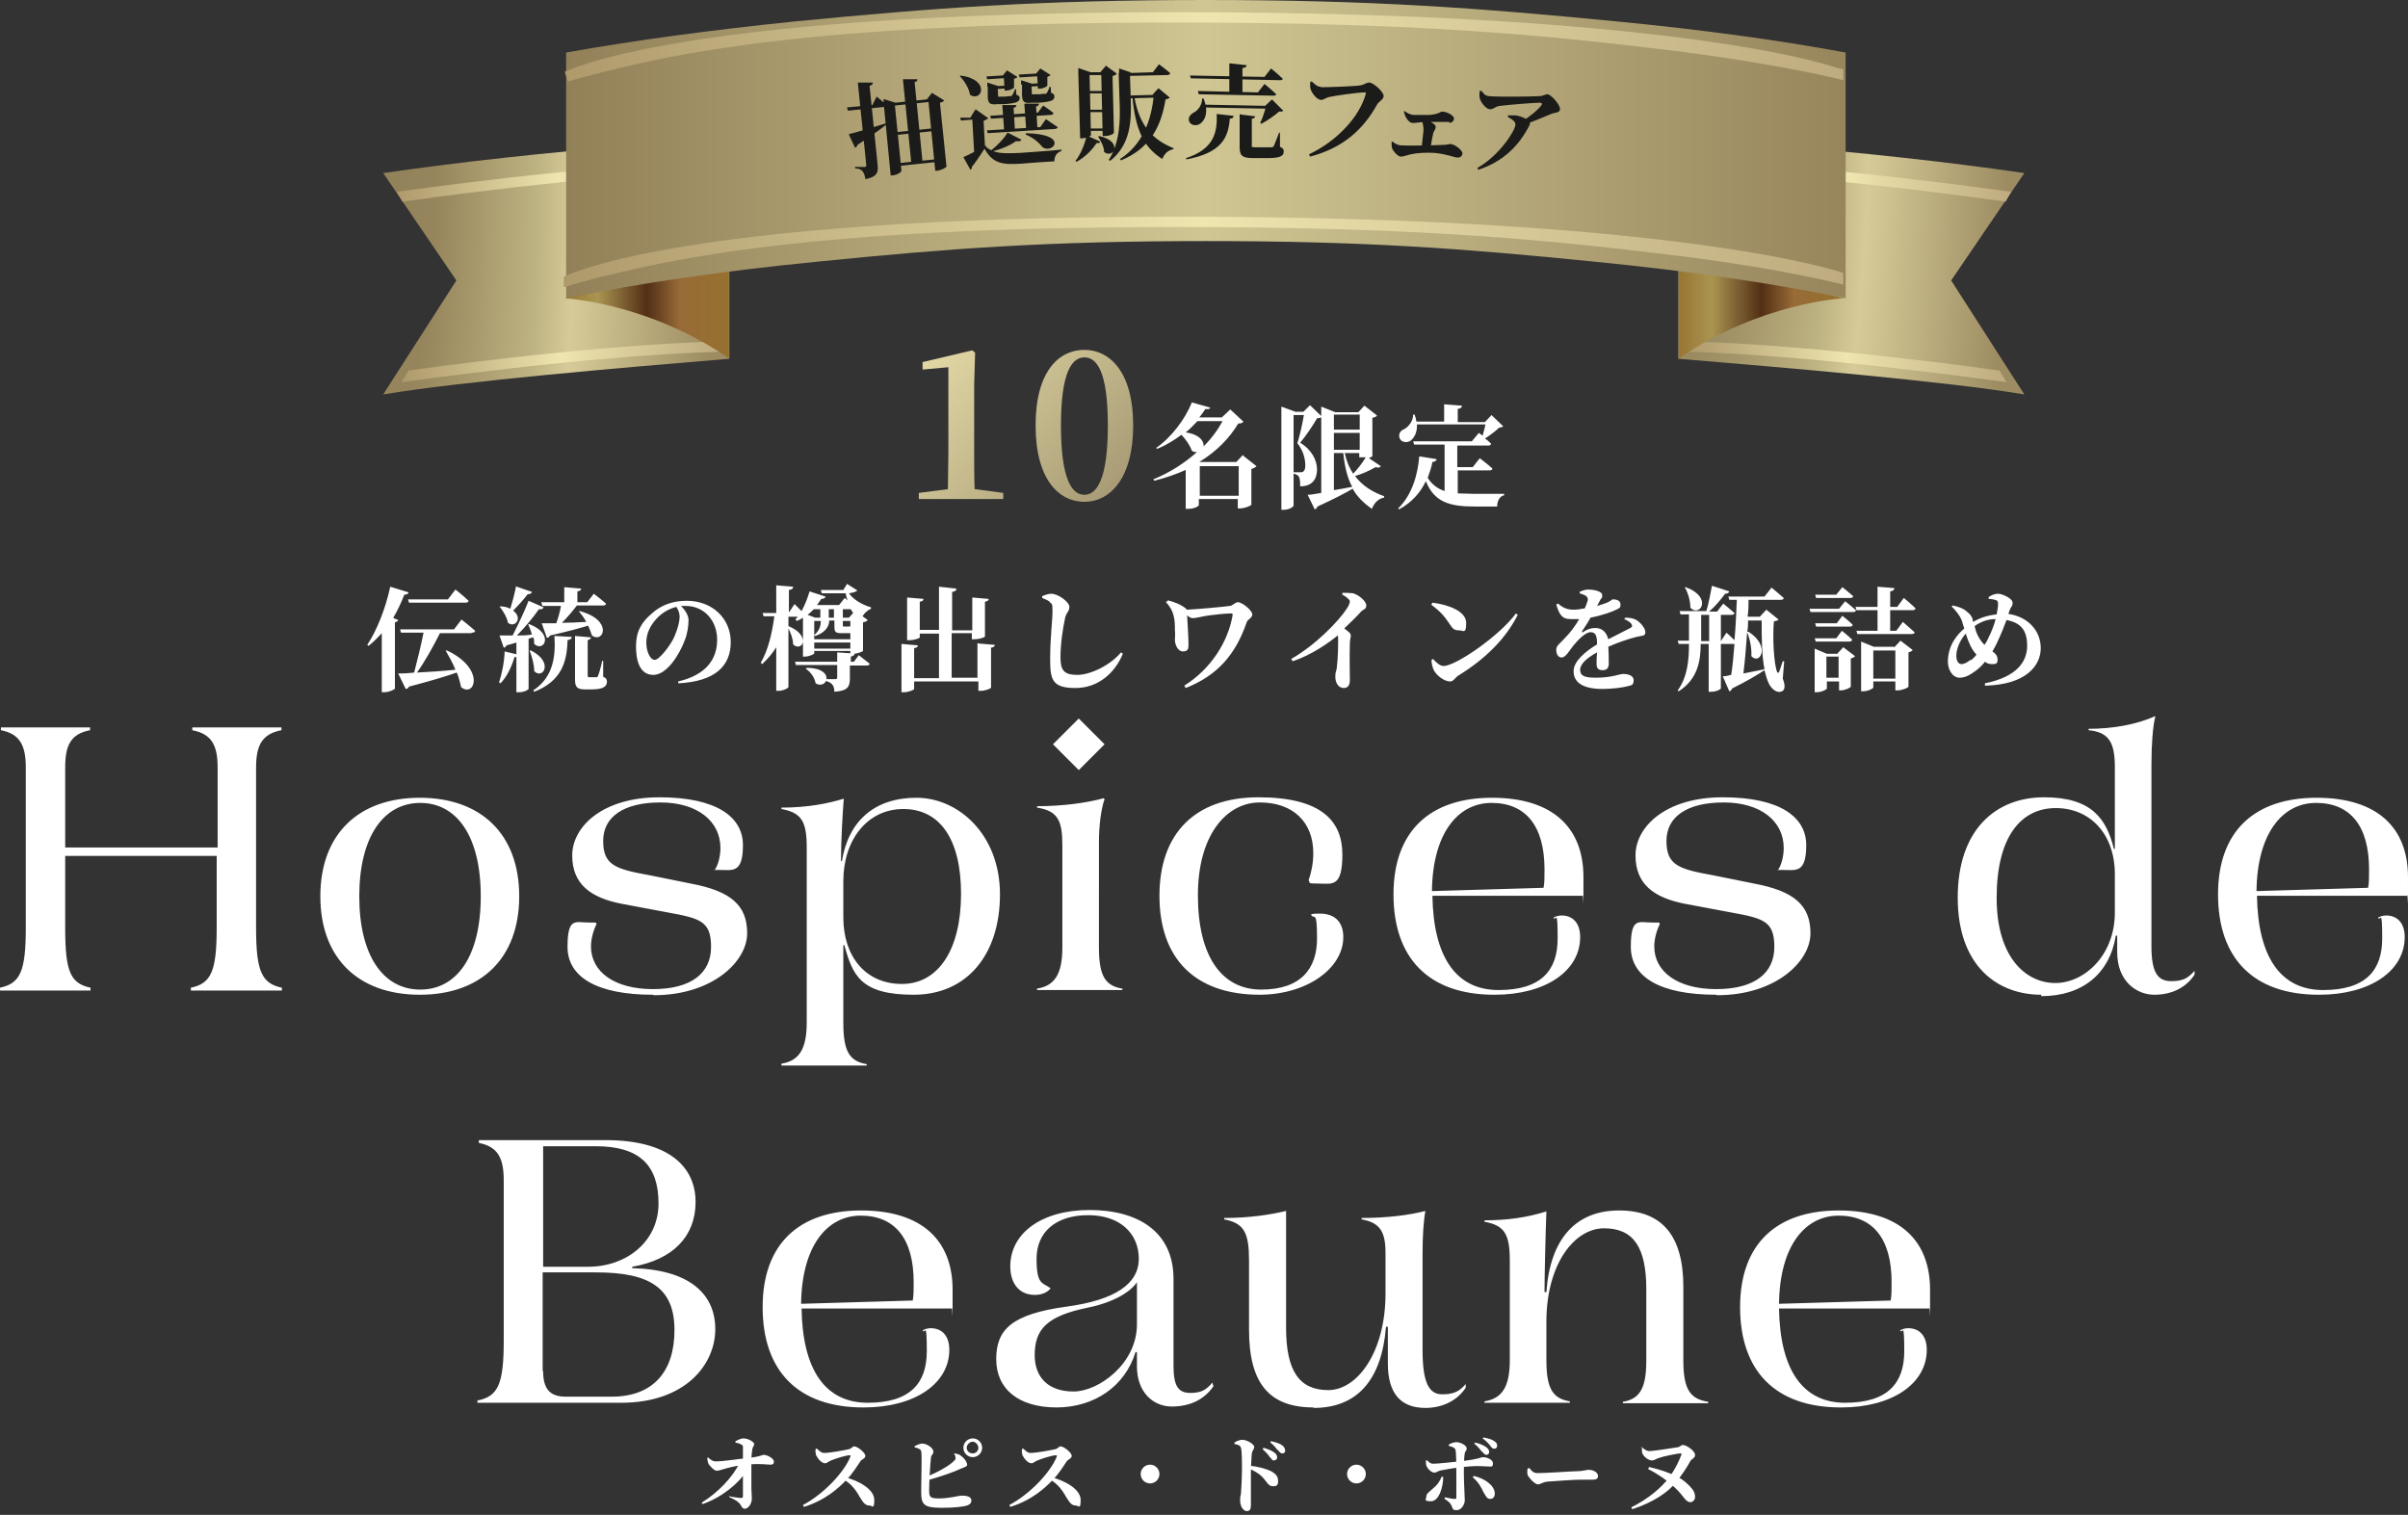 <svg data-name="レイヤー_1" xmlns="http://www.w3.org/2000/svg" viewBox="0 0 513.4 323"><rect x="0" y="0" width="513.4" height="323" fill="#333333" stroke="none"/><defs><linearGradient id="c" data-name="名称未設定グラデーション 2" x1="84.6" y1="288.6" x2="153.3" y2="288.6" gradientTransform="matrix(1 0 0 -1 0 327.3)" gradientUnits="userSpaceOnUse"><stop offset="0" stop-color="#ae996b"/><stop offset=".5" stop-color="#eee5af"/><stop offset="1" stop-color="#beab7f"/></linearGradient><linearGradient id="d" data-name="名称未設定グラデーション 3" x1="85.7" y1="250.2" x2="153.7" y2="250.2" gradientTransform="matrix(1 0 0 -1 0 327.3)" gradientUnits="userSpaceOnUse"><stop offset="0" stop-color="#ae996b"/><stop offset=".5" stop-color="#eee5af"/><stop offset="1" stop-color="#beab7f"/></linearGradient><linearGradient id="f" data-name="名称未設定グラデーション 5" x1="360.1" y1="288.6" x2="428.8" y2="288.6" gradientTransform="matrix(1 0 0 -1 0 327.3)" gradientUnits="userSpaceOnUse"><stop offset="0" stop-color="#ae996b"/><stop offset=".5" stop-color="#eee5af"/><stop offset="1" stop-color="#beab7f"/></linearGradient><linearGradient id="g" data-name="名称未設定グラデーション 6" x1="359.7" y1="250.2" x2="427.7" y2="250.2" gradientTransform="matrix(1 0 0 -1 0 327.3)" gradientUnits="userSpaceOnUse"><stop offset="0" stop-color="#ae996b"/><stop offset=".5" stop-color="#eee5af"/><stop offset="1" stop-color="#beab7f"/></linearGradient><linearGradient id="h" data-name="名称未設定グラデーション 7" x1="358" y1="261.9" x2="393" y2="261.9" gradientTransform="matrix(1 0 0 -1 0 327.3)" gradientUnits="userSpaceOnUse"><stop offset="0" stop-color="#96712e"/><stop offset="0" stop-color="#987532"/><stop offset=".2" stop-color="#aa9451"/><stop offset=".5" stop-color="#522f15"/><stop offset=".7" stop-color="#986b37"/><stop offset="1" stop-color="#96712e"/></linearGradient><linearGradient id="i" data-name="名称未設定グラデーション 8" x1="120.4" y1="261.9" x2="155.5" y2="261.9" gradientTransform="matrix(1 0 0 -1 0 327.3)" gradientUnits="userSpaceOnUse"><stop offset="0" stop-color="#96712e"/><stop offset="0" stop-color="#987532"/><stop offset=".2" stop-color="#aa9451"/><stop offset=".5" stop-color="#522f15"/><stop offset=".7" stop-color="#986b37"/><stop offset="1" stop-color="#96712e"/></linearGradient><linearGradient id="j" data-name="名称未設定グラデーション 9" x1="120.7" y1="295.5" x2="393.5" y2="295.5" gradientTransform="matrix(1 0 0 -1 0 327.3)" gradientUnits="userSpaceOnUse"><stop offset="0" stop-color="#928058"/><stop offset=".5" stop-color="#cfc693"/><stop offset="1" stop-color="#97855c"/></linearGradient><linearGradient id="k" data-name="名称未設定グラデーション 10" x1="120.2" y1="273.5" x2="393" y2="273.5" gradientTransform="matrix(1 0 0 -1 0 327.3)" gradientUnits="userSpaceOnUse"><stop offset="0" stop-color="#ae996b"/><stop offset=".5" stop-color="#eee5af"/><stop offset="1" stop-color="#beab7f"/></linearGradient><linearGradient id="l" data-name="名称未設定グラデーション 11" x1="120.2" y1="317.3" x2="393" y2="317.3" gradientTransform="matrix(1 0 0 -1 0 327.3)" gradientUnits="userSpaceOnUse"><stop offset="0" stop-color="#ae996b"/><stop offset=".5" stop-color="#eee5af"/><stop offset="1" stop-color="#beab7f"/></linearGradient><linearGradient id="m" data-name="名称未設定グラデーション 12" x1="145.8" y1="290.4" x2="241.1" y2="198.9" gradientTransform="matrix(1 0 0 -1 0 327.3)" gradientUnits="userSpaceOnUse"><stop offset="0" stop-color="#af9b70"/><stop offset=".4" stop-color="#f0e7b0"/><stop offset="1" stop-color="#918363"/></linearGradient><linearGradient id="n" data-name="名称未設定グラデーション 13" x1="159.8" y1="305" x2="255.1" y2="213.5" gradientTransform="matrix(1 0 0 -1 0 327.3)" gradientUnits="userSpaceOnUse"><stop offset="0" stop-color="#af9b70"/><stop offset=".4" stop-color="#f0e7b0"/><stop offset="1" stop-color="#918363"/></linearGradient><radialGradient id="b" data-name="名称未設定グラデーション" cx="-153.4" cy="460.8" fx="-153.4" fy="460.8" r="1" gradientTransform="matrix(73.8 0 0 -267.5 11398.9 123305.3)" gradientUnits="userSpaceOnUse"><stop offset="0" stop-color="#8f8059"/><stop offset=".2" stop-color="#96855c"/><stop offset=".5" stop-color="#beb382"/><stop offset=".6" stop-color="#d6cb98"/><stop offset="1" stop-color="#9d8c62"/></radialGradient><radialGradient id="e" data-name="名称未設定グラデーション 4" cx="-153.4" cy="460.8" fx="-153.4" fy="460.8" r="1" gradientTransform="matrix(73.8 0 0 -267.5 11675.1 123281.8)" gradientUnits="userSpaceOnUse"><stop offset="0" stop-color="#8f8059"/><stop offset=".2" stop-color="#96855c"/><stop offset=".5" stop-color="#beb382"/><stop offset=".6" stop-color="#d6cb98"/><stop offset="1" stop-color="#9d8c62"/></radialGradient><clipPath id="a"><path fill="none" d="M81.7 0h350v84h-350z"/></clipPath></defs><g clip-path="url(#a)"><path d="M136.5 30.9c-19.9 1.6-38.2 3.6-54.8 6l15.6 22.9-15.6 24.3c16.8-2.8 50.7-5.7 73.8-7.6V30.2l-19 .6z" fill="url(#b)"/><path d="M84.6 40.9s40.6-5.8 68.6-6.6v2.2c-27.8.7-67.3 6.5-67.4 6.5l-1.2-2.1z" fill="url(#c)"/><path d="M87.2 79s38.3-5.5 66.4-6.2V75c-27.8.7-67.9 6.5-68 6.5l1.5-2.5z" fill="url(#d)"/><path d="M376.9 30.9c19.9 1.6 38.2 3.6 54.7 6L416 59.8l15.6 24.3c-16.8-2.8-50.7-5.7-73.8-7.6V30.2l19 .6z" fill="url(#e)"/><path d="M428.8 40.9s-40.6-5.8-68.6-6.6v2.2c27.8.7 67.3 6.5 67.4 6.5l1.2-2.1z" fill="url(#f)"/><path d="M426.2 79s-38.3-5.5-66.4-6.2V75c27.8.7 67.9 6.5 68 6.5l-1.5-2.5z" fill="url(#g)"/><path d="M393 63.6s-17.7.9-35 12.8V54.3l35 9.3z" fill="url(#h)"/><path d="M120.4 63.6s17.7.9 35 12.8V54.3l-35 9.3z" fill="url(#i)"/><path d="M257.1 0c-35.5 0-58.2 1.7-87.9 4.6-17.6 1.8-33.9 4-48.5 6.6v52.4c14.9-3.1 33.1-5.8 53.5-7.8 27.8-2.8 49-4.4 82.9-4.4 34 0 55.1 1.6 82.9 4.4 20.4 2 38.6 4.7 53.5 7.8V11.2c-14.6-2.7-30.9-4.9-48.5-6.6C315.3 1.7 292.6 0 257.1 0z" fill="url(#j)"/><path d="M393 58.2v2.5s-13-3.5-37.2-6.4c-24.2-2.9-51-5.9-104.6-5.9-80.4 0-108.8 7.2-123.3 10.7-4.8 1.2-7.5 2.1-7.5 2.1h-.2V59c.2 0 23.6-12.8 131-12.8s141.7 11.9 141.8 12" fill="url(#k)"/><path d="M120.2 15.4c.2 0 23.6-12.8 131-12.8s140 11.7 140.2 11.8l1.6.4v2.3s-12.9-3.4-37.1-6.4c-24.2-2.9-51-5.9-104.6-5.9-80.4 0-108.8 7.1-123.3 10.7-4.8 1.2-6.9 1.9-6.9 1.9l-.7-2.1z" fill="url(#l)"/><path d="M192.5 16.9h3.1c0 .3-.1.5-.6.6l1.7 17.1-2.4.2-1.8-18zm-1.6 11.3l8.6-.9v.6l-8.6.9v-.6zm.6 6.6l8.6-.9v.6l-8.6.9v-.6zm-10.9-11.9l5.4-.5.9-1.8s1.4 1.1 2.1 1.8c0 .2-.2.4-.5.4l-7.7.8-.2-.6zm2.3-5.3h3.2c0 .3-.2.6-.7.7l1.7 16.7c.2 1.7 0 2.7-2.6 3.2-.1-.8-.3-1.3-.6-1.7-.3-.3-.7-.6-1.6-.6v-.3h2c.3 0 .4-.1.4-.4l-1.8-17.5zm-1.9 11c1.3-.3 4.7-1.3 7.9-2.3v.3c-1.2 1-3.2 2.4-6.1 4.3 0 .3-.3.5-.5.6l-1.3-2.8zm7.4-6.5v-1c-.1 0 2.5.8 2.5.8l7.6-.8v.6l-7.7.8 1.4 13.9c0 .3-.9.9-1.9 1h-.4L188.4 22zm9.4-.9h-.2l1.1-1.4 2.6 1.6c-.1.2-.4.4-.9.5l1.4 13.6c0 .2-1.1.8-2 .9h-.4l-1.5-15.3zm12.3 10c1.7 1.5 3.3 1.6 7.4 1.4 2.6-.2 6-.4 8.8-.7v.3c-1 .3-1.5 1.1-1.5 2.2-2 .1-4.8.3-7.1.5-4.3.3-6.1-.2-7.8-3.2-.8 1.3-1.9 2.9-2.7 3.9 0 .3 0 .4-.3.6l-1.5-2.7c1.2-.5 3.3-1.6 4.8-2.5v.4zm-.4-5.5l.3 5.4-2.3 1.4-.4-7-2.4.2-.2-.6h2.2c0-.1 1.1-1.8 1.1-1.8l2.7 1.9c-.2.2-.5.4-1.1.6zm-4.9-9.6c6.5.9 4.5 5.8 2 4.1-.2-1.4-1.2-3-2.2-4h.2zm5.5.2l4.9-.3v.6l-4.7.3-.2-.6zm8.7 1.6l3.4-.2v.6l-3.3.2v-.6zm-8 6.8l10.3-.7 1.1-1.5s1.4.9 2.2 1.6c0 .2-.2.4-.5.4l-12.8.8-.2-.6zm-.6 3.1l11.4-.7 1.2-1.7s1.5 1 2.5 1.7c0 .2-.3.4-.6.4l-14.3.9-.2-.6zm3.3-5.4h3c0 .3-.2.5-.6.6l.3 4.9h-2.3c0 .1-.4-5.5-.4-5.5zm4.8-.3h3c0 .3-.1.5-.6.6l.3 4.9-2.4.2-.4-5.6zm-3.8 6.1l3.1 1.6c-.2.3-.5.4-1.2.3-1.2.9-3.3 1.8-5.5 2.3v-.2c1.4-1 3-2.7 3.7-3.9zm3-10.2v-.9l2.5.8h-.3l.1 2c0 .2 0 .3.5.2h1.2c.5-.1.9-.1 1.1-.1.2 0 .3 0 .4-.2.1-.2.4-.7.6-1.3h.2l.1 1.3c.6.2.7.4.7.8 0 .8-.7 1.1-3.3 1.3H220c-1.7.2-2-.2-2.1-1.5v-2.3zm-.5-2.1l5.1-.3v.6l-4.9.3-.2-.6zm3.9-.2h-.2l.9-1.1L224 16c-.1.1-.4.3-.7.4v1.8c.1.2-.9.7-1.6.7h-.4l-.2-3.2zm-9.1 2.7l3.4-.2v.6l-3.3.2v-.6zm-1.5.1v-.9l2.5.8h-.3l.1 2c0 .2 0 .3.5.2h1.1c.4-.1.8-.1 1-.1.2 0 .3 0 .4-.2.1-.2.4-.6.6-1.3h.2l.1 1.2c.6.2.7.4.7.7 0 .8-.7 1.1-3.2 1.3h-1.5c-1.7.2-2-.2-2.1-1.4v-2.3zm3.5-2.4h-.2l.9-1.1 2.2 1.4c0 .2-.4.3-.7.4v1.8c.1.2-.9.7-1.6.7h-.4l-.2-3.2zm4.7 12.3c9.7.2 5.5 4.7 3.5 2.9-.6-.8-1.8-1.9-3.5-2.6v-.3zm20.9-8l7.3-.2v.6l-7.3.2v-.6zm.2-4.8l6-.2 1.3-1.7s1.5 1.1 2.4 1.9c0 .2-.3.4-.6.4l-9.1.2v-.6zm-1.2 0v-1l2.7.9h-.4l.2 6.1c.1 4.1 0 9.2-4.4 12.7l-.3-.2c2.3-3.6 2.5-8.2 2.3-12.5l-.2-6.1zm7.4 4.6h-.3l1.3-1.4 2.4 2c-.2.2-.4.3-.9.4-.9 5.4-3 10.3-9.5 13l-.2-.3c4.8-3.1 6.7-8.2 7.2-13.7zm-4.2.1c1 6.5 4 9.5 8.4 11.3v.2c-1.1.2-1.9.9-2.4 2.1-3.9-2.5-5.7-6-6.4-13.5h.3zm-10.1 8.6l2.9 1.3c-.1.2-.3.4-.8.3-.9 1.4-2.4 3-4.3 4l-.2-.2c1.2-1.5 2.1-3.9 2.4-5.5zm2.6.1c5.3 1.1 3.1 5 1.1 3.4 0-1.1-.7-2.4-1.3-3.3h.2zm-4.4-13.5v-1l2.6.9h2.1l1.2-1.4 2.3 1.7c-.1.2-.4.4-.9.5l.3 12.1c0 .2-.8.7-2 .7h-.4l-.3-13h-2.5l.3 12.8c0 .2-.7.6-1.9.7h-.4l-.4-14zm1.4 3.9h4.8v.5h-4.8v-.5zm.1 4h4.8v.5h-4.8v-.5zm.1 4h4.8v.5h-4.8v-.5zm22.3-11.3l15.8.3 1.4-1.8s1.6 1.3 2.5 2.2c0 .2-.3.3-.6.3l-19-.4-.2-.6zm1.7 3.3l12.7.3 1.4-1.8s1.6 1.3 2.5 2.2c0 .2-.3.3-.6.3l-15.9-.3-.2-.6zm6.7-5.9l3.6.4c0 .3-.3.6-.9.6v5.6h-2.8v-6.5zm-6 8.8l15.4.3v.6l-15.5-.3v-.6zm.1-1.3h.3c1.2 2.9.3 4.8-.9 5.5-.8.4-1.9.2-2.2-.7-.2-.8.3-1.4 1-1.8.9-.4 1.8-1.6 1.8-3zm13.7 1.6h-.3l1.5-1.4 2.4 2.4c-.2.2-.4.2-.9.2-.9.8-2.6 2-3.8 2.6l-.2-.2c.5-1 1-2.7 1.3-3.7zm-10.6 1.7l3.6.4c0 .4-.3.6-.8.6-.3 4.1-1.8 7.3-9.3 8.7v-.3c5.9-1.9 6.7-5.5 6.5-9.4zm5 .1l3.2.4c0 .3-.3.5-.7.5V31c-.1.3 0 .4.6.4h3.5c.3 0 .4 0 .6-.3.2-.4.6-1.5 1.1-2.8h.2v3c.7.3.8.6.8 1 0 1.1-1 1.5-4.5 1.4H267c-2.2 0-2.7-.6-2.7-2.3v-7.2zm17.2-5.8c1.8 0 7.3-.2 8.5-.4.9-.2 1.2-.6 1.8-.6 1 0 3.2 2.1 3.1 2.9 0 .7-1 1.1-1.4 1.8-2.9 5.2-7.1 9.2-14.3 11.1l-.2-.5c6.1-2.9 10.8-8.1 12.1-12.9 0-.2 0-.3-.2-.3-1.5 0-6.4.7-7.7 1-.5.1-1.1.6-1.6.6-1 0-2.1-1.6-2.3-2.4-.1-.6-.1-1 0-1.5h.3c.6.5 1.1 1.1 1.9 1.1zM309 26h-4.7c-1.7 0-2.6.3-3.2.2-.5 0-1-.6-1.3-1.1-.3-.5-.4-1-.5-1.4h.2c.5.4 1.1.7 1.8.8h3.6c2.1-.2 2.3-.8 2.6-.7 1 0 2.6.9 2.5 1.5 0 .4-.4.9-1 .9zm-5.9-.7c1.3.3 3.1 1.1 3 1.8 0 .4-.3.7-.5 1.2-.2.8-.4 1.9-.6 3.2h-1.9c.1-1.1.3-2.6.4-3.7 0-1.1-.2-1.8-.5-2.3v-.2zm-6.4 4.9h.2c.5.4 1 .7 1.7.8 1.6.1 7 0 9-.1 1 0 1.3-.2 1.6-.2.9 0 2.6 1.3 2.6 2 0 .5-.4.9-1 .9-.7 0-2.5-.8-5-1-1.6-.1-3.7 0-5 .3-.9.2-1.6.5-2.1.5-.7 0-1.7-1.2-1.9-1.8-.1-.3-.1-.6-.1-1.2zm18.9-10.8h.3c.5.7.8 1 1.5 1.1 2 .2 9.2.1 10.8 0 .8 0 1.2-.4 1.7-.4.8 0 2.8 2.3 2.7 3.2 0 .8-1.3.7-1.9 1-1.2.5-3.5 1.5-5.8 2.3l-.3-.8c1.7-1 3.3-2.4 4-3.3.3-.4.2-.5-.3-.6-.9 0-6.5.4-8.7.7-.9.2-1.2.7-1.9.7-.8 0-1.9-1.3-2.2-2.3-.1-.5-.1-1.1 0-1.7zm5.9 5.5v-.3h1.6c1.4.2 2.4.8 2.8 1.1.3.3.4.6.2 1-2.2 4.3-5.5 7.7-10.9 9.5l-.2-.4c4.5-2.5 8-7.8 8.1-9.2 0-.7-.6-1.1-1.5-1.6z" fill="#1b1b19"/></g><path d="M207.9 104.3l6 .8v1.3h-18v-1.3l6.2-.8c0-2.6.1-5.2.1-7.8V78.3l-5.5.5v-1.6l10.6-2.5.6.5-.2 6.8v14.5c0 2.6 0 5.2.1 7.8z" fill="url(#m)"/><path d="M226.2 90.7c0 11.7 2.4 14.8 5 14.8s5-3.2 5-14.8-2.4-14.5-5-14.5-5 3-5 14.5zm5-16.1c5.4 0 10.4 4.7 10.4 16.1s-5 16.3-10.4 16.3-10.4-4.7-10.4-16.3 5-16.1 10.4-16.1z" fill="url(#n)"/><path d="M255.8 105.7h8.3v-6.3h-8.3v6.3zm4.9-15.9h-5.4c-.8.8-1.6 1.7-2.5 2.4 3 .4 4 2 3.8 3 1.7-1.7 3.1-3.6 4.1-5.5zm4.4 7.4l2.8 2.2c-.2.2-.5.4-1.1.6v7.6c0 .2-1.4.8-2.4.8h-.5v-2h-8.3v1.3c0 .2-.9.8-2.3.8h-.5v-8.3c-2 .9-4.3 1.7-6.7 2.3l-.2-.3c3.5-1.4 6.7-3.5 9.3-5.8-.3 0-.7 0-1.1-.3-.4-1.2-1.3-2.4-2.2-3.4-1.6 1.2-3.4 2.3-5.2 3l-.2-.2c3.1-2.1 6.2-6.1 7.6-9.7l3.9 1.1c0 .3-.3.4-1 .3-.4.6-.8 1.2-1.3 1.8h4.8l1.8-1.7 2.8 2.6c-.2.3-.5.4-1.1.4-1.9 3.2-4.7 6-8.3 8.2h7.9L265 97zm19.3-.6v7.9c1.2-.2 2.5-.4 3.9-.7-1-1.8-1.6-4.2-1.9-7.2h-1.9zm5.5-8.2h-5.5v3.2h5.5v-3.2zm0 7.5v-3.6h-5.5v3.6h5.5zm0 .7h-3.2c.4 1.8 1 3.2 1.8 4.4.9-.9 1.9-2.2 2.7-3.5h-1.4v-1zm1.7.9l2.8 1.9c-.2.3-.5.4-1.1.2-1.4.8-3 1.5-4.4 1.9 1.6 2.1 3.7 3.4 6.2 4.3v.3c-1.2.2-2.1 1.1-2.6 2.4-1.7-1.2-3.1-2.5-4.1-4.3-1.7 1-4 2.2-7.5 3.8-.1.3-.4.6-.6.6l-1.5-3.1c.7 0 1.7-.2 2.9-.4V89c-.2.1-.5.1-.9.2-.8 1.4-2.4 3.8-3.6 5.2 2.5 1.5 3.6 3.8 3.6 5.7s-.9 3.6-3.6 3.6c0-.7 0-1.7-.3-2.1-.2-.3-.6-.5-1.1-.6v-.3h1.4c.2 0 .4 0 .6-.1.3-.2.5-.6.5-1.3 0-1.6-.5-3.3-1.7-4.8.5-1.5 1.1-4.2 1.4-6h-2.2v19.3c0 .2-.8.9-2.1.9h-.5v-22l3 1.1h1.7l1.4-1.4 2.4 2.3v-2l3 1.2h4.9l1.3-1.4 2.7 2.1c-.1.2-.5.4-1 .5v8.2s-.5.3-1.1.5zm19.2 2.5v5.2c1.1 0 2.3.1 3.7.1h6.2v.3c-1 .2-1.5 1.3-1.5 2.4h-4.8c-5.5 0-8.6-1-10.4-5.4-1.1 2.3-2.9 4.5-5.7 6l-.2-.2c3.1-3 4.2-7.5 4.5-11.1l3.7.6c0 .3-.4.6-.9.6-.2 1.1-.6 2.3-1 3.4.9 1.4 2.1 2.3 3.6 2.8v-9.9h-6.5l-.2-.7h12.5l1.5-1.8s.3.2.8.6c.2-.8.5-1.7.6-2.4h-14.6c.1 1.7-.6 2.9-1.4 3.5-.8.5-2 .3-2.3-.6-.3-.9.2-1.6 1-1.9.9-.5 1.9-1.7 1.9-3.1h.3c.2.5.3 1 .4 1.5h5.9v-3.7l3.8.3c0 .3-.2.6-.9.7V90h5.8l1.4-1.5 2.5 2.4c-.2.2-.5.2-.9.3-.7.7-1.9 1.6-3 2.3.5.3.9.7 1.3 1.1 0 .3-.3.4-.6.4h-6.6v4.6h3.3l1.5-1.9s1.7 1.3 2.7 2.2c0 .3-.3.4-.7.4h-6.7zM87.2 128.5l-.2-.7h8.5l1.6-2.1s1.8 1.4 2.8 2.4c0 .3-.3.4-.7.4h-12zm-3.5 3.2l1.2.5c0 .2-.3.4-.7.5v14.1c0 .2-1.2.8-2.3.8h-.5V135c-.9 1-1.8 1.9-2.8 2.7l-.3-.2c2-3 3.9-7.7 4.9-12.4l3.9 1.2c0 .3-.4.5-.9.5-.7 1.8-1.5 3.5-2.4 5zm16.8 3.3h-6.7c-1.4 2.8-3.3 6.2-4.9 8.4 2.3-.1 5.2-.3 8.2-.6-.6-1.5-1.4-2.9-2.1-4.1h.3c8.3 3.9 5.9 10.2 3 7.8-.2-1-.5-2.1-.9-3.1-2.3.8-5.6 1.8-10.2 3-.1.3-.4.5-.7.5l-1.6-3.3c.8 0 1.9 0 3.4-.2.6-2.3 1.5-5.9 2-8.5h-4.8l-.2-.7h11.5l1.6-2.1s1.8 1.4 2.9 2.4c0 .3-.3.4-.7.4zm15.1-5.9l-.2-.7h4.9v-3.2l3.6.3c0 .3-.2.5-.8.6v2.3h2.1l1.4-1.8s1.6 1.2 2.6 2.1c0 .3-.3.4-.6.4H123c-.9 1.2-2.1 2.6-3.2 3.7 1.6 0 3.3-.1 5.2-.2-.5-.9-1.1-1.7-1.6-2.3h.2c7.2 1.9 5.1 7 2.6 5.2-.2-.7-.5-1.4-.8-2.1-2 .6-4.6 1.3-8.1 2.1-.2.3-.4.5-.7.5l-1.1-3.1h3.1c.4-1.1.8-2.5 1-3.7h-4zm-5.7-4.1l3.5 1.2c0 .3-.4.5-.9.5-.9 1.2-2.1 2.5-3.1 3.5 2.1 1.5.5 3.8-1.1 2.6-.2-1.2-1.1-2.6-1.8-3.5h.2c.9 0 1.5.2 2.1.5.4-1.3.9-3.1 1.2-4.7zm3.7 10.9l-.9.3v10.7c0 .1-.8.7-2.1.7h-.5v-7.5h-.4c-.7 2.3-1.7 4.3-3 5.6l-.3-.2c.6-1.8 1.1-4.2 1.2-6.6l2.5.6V137c-.6.2-1.3.4-2.1.6-.1.3-.4.5-.6.5l-.9-2.6h2.8c1.2-2.4 2.6-5.3 3.4-7.4l3.2 1.4c-.1.3-.4.5-1 .4-1.1 1.6-2.9 3.8-4.7 5.6 1 0 2.1 0 3.2-.2-.2-.8-.5-1.5-.8-2.2h.3c5.4 2.1 3 6.1 1 4.2 0-.5 0-1-.2-1.4zm-.7 2.8h.3c5 2.5 2.5 6.3.7 4.4 0-1.4-.5-3.2-1-4.4zm1 8.8l-.2-.3c4.3-2.8 4.8-7.4 4.5-11.6l3.7.2c0 .4-.3.6-.9.7-.1 4.5-1.2 8.7-7.1 11zm14.7-6.6v3.4c.7.3.8.6.8 1.1 0 1-.9 1.6-3.3 1.6h-1.3c-1.9 0-2.2-.6-2.2-2.2v-9.2l3.4.3c0 .3-.3.5-.7.6v7.5c0 .3 0 .4.4.4h1.4c.2 0 .3 0 .4-.3.2-.4.6-1.8.9-3.2h.3zm16.3-9.4c0-.8-.3-1.5-.7-2.1-1.6.4-3.1 1.3-4.2 2.5-1.4 1.5-2.2 3.2-2.2 5.1s.8 3.7 1.8 3.7 3.5-3.3 4.2-5c.6-1.4 1.1-3 1.1-4.3zm-.3 14.3v-.5c6-1.4 8.3-4.8 8.3-8.9s-2.8-7.2-6.7-7.2h-1c.7.7 1.6 1.9 1.6 3s-.2 2.8-.8 4.3c-1.1 3-3.8 7.4-6.7 7.4s-3.7-3-3.7-6.1 1.1-5.1 3.5-7.1c1.9-1.7 4.4-2.6 7.3-2.6 5.5 0 9.4 3.8 9.4 8.8s-3.2 8.4-11.2 8.8zm29-7.5h7.7V137h-7.7v1.3zm-5.5-6.7v1.9c2.2.9 3 2.1 3.1 3.1v-4.9c-.4.3-.8.5-1.3.7l-.3-.3c.1-.2.3-.4.5-.6h-2zm6.8-1.7h-1.4c-.4.4-.8.8-1.3 1.2l1.6.6h1.1v-1.8zm2.9 0h-1.1v1.8h1.1v-1.8zm3.5 0h-1.6v1.8h1.3l.9-1-.6-.9zm0 3.6v-1.1h-1.6v.9c0 .2 0 .3.2.3h1.3zm-7.7 2v.8h7.7V135h-2c-1.3 0-1.4-.4-1.4-1.5v-1.2h-1.1c0 .9-.5 2.5-3 3.3l-.2-.2zm1.4-3.1h-1.4v3c1.2-1 1.4-2.1 1.4-3zm6.9 8.9l1.2-1.6s1.4 1.1 2.3 1.8c0 .3-.3.4-.6.4h-3.6v2.7c0 1.8-.4 2.7-3.3 2.9 0-.7-.2-1.3-.5-1.6-.3-.3-.6-.5-1.3-.7-.3.7-1.2 1.1-2.2.5-.2-1.2-1.1-2.5-2.1-3.1l.2-.2c3.3 0 4.4 1.4 4.2 2.4h1.9c.2 0 .4 0 .4-.4v-2.6h-8.8l-.2-.7h9v-2l2.8.2v-.5h-7.7v.5c0 .2-1.1.7-2 .7h-.4v-3.3c0 1.1-1.2 1.6-2.1.7 0-1.1-.5-2.4-1-3.4v12.5c0 .2-1.1.8-2.1.8h-.5V138c-.8 1.3-1.8 2.5-3 3.6l-.3-.3c1.6-2.7 2.4-6.3 2.9-9.9h-2.3l-.2-.7h2.9v-5.9l3.6.3c0 .4-.2.6-.9.7v4.8l1.2-1.8 1.5 1.5c.7-1.3 1.3-2.8 1.7-4.2l3.4 1.1c0 .3-.4.5-.9.5-.3.4-.6.9-.9 1.3h4.7l1.2-1.5.6.5c-.2-.5-.3-1-.4-1.5h-5.1l-.2-.7h4.8l.8-1.3 2.2 1.4c-.3.3-1 .5-1.8.6.9 1.3 2.7 2.4 4.7 3v.3c-.7.3-1.4.9-1.8 1.6l1.1.8c-.1.2-.5.4-1 .5v6.1c0 .1-1 .5-1.8.6 0 .3-.3.5-.8.6v1.1h.8zm26.7-4.1l3.5.3c0 .3-.2.5-.8.6v8.5c0 .2-1.2.7-2.2.7h-.5v-2h-13.7v1.6c0 .2-1.2.7-2.2.7h-.5v-10.3l3.5.3c0 .3-.2.5-.8.6v6.4h5.3v-9.5h-4.1v.8c0 .2-1.2.6-2.2.6h-.5v-9.1l3.5.3c0 .3-.2.5-.8.6v6h4.1v-9.2l3.7.4c0 .4-.2.6-.9.7v8.2h4.3v-7l3.5.3c0 .3-.2.5-.8.6v7.4c0 .2-1.2.6-2.3.6h-.5V135h-4.3v9.5h5.5v-7.4zm15.2-8.9c-.4-.3-.8-.5-1.6-.8v-.4c.6-.2 1.2-.5 1.9-.5 1.6 0 3.9 1.8 3.9 2.8s-.6 1.1-.9 2.3c-.5 2.3-1 5.6-1 8.4s.7 3.8 3.6 3.8 7.2-2.2 9.3-4.8l.4.3c-1.6 3.9-5.1 7.3-10.1 7.3s-5.4-1.8-5.4-6.2.5-8.3.5-10.1-.1-1.6-.6-2zm25 0l.2-.3c1.5.4 2.8.9 3.9 1.8 0 0 .1.1.1.2 2.4-.1 7.7-.6 9.2-.8.5 0 1.2-.8 1.7-.8 1 0 3.1 1.8 3.1 2.6s-1 1-1.2 1.7c-2.4 6.9-6.2 11.3-13 14l-.3-.5c5.7-3.6 9.3-9.3 10.3-15 0-.4 0-.4-.3-.4-1.1 0-3.1.2-4.6.4-1.5.2-2.9.6-3.5.6s-.8-.2-1.3-.6c.1 1.5.3 5 .3 6.3 0 .8-.1 1.4-1.2 1.4s-1.7-1.5-1.7-2.4.1-1.2 0-2.1c0-.9 0-2.2-.3-3.2-.2-.9-.8-2-1.7-2.9zm37.4-1.5v-.4c.8 0 1.5 0 2.3.1 1.3.4 2.8 1.7 2.8 2.6s-.6.7-1.2 1.4c-.8.9-2 2.1-3.5 3.5.8.6 1.4 1 1.4 1.5s-.2.9-.2 1.6c-.1 3.2 0 6.7 0 7.9s-.5 1.7-1.3 1.7c-1.2 0-1.8-1.2-1.8-2.4s.2-1 .3-1.8c.3-2.4.3-5.1.3-6.1 0-.4 0-.7-.1-.9-1.7 1.4-5.4 4.1-9.6 5.5l-.3-.5c5.1-2.9 10.1-8 11.9-10.8.4-.6.6-1.2.6-1.5s-.7-.9-1.4-1.3zm19 2.1l.2-.4c3.3.4 7.2 1.8 7.2 4.3s-.6 1.6-1.6 1.6-1.3-.4-1.9-1.3c-1.1-1.6-1.7-2.5-4-4.2zm2.6 13.1c2.6 0 12-6.5 15.4-11.2l.4.3c-2.7 5.3-7.1 9.5-12.6 12.9-.8.5-1.1 1.3-1.8 1.3-1.4 0-3-1.4-3.5-2.4-.3-.6-.5-1.5-.5-2.2l.3-.2c.6.6 1.4 1.5 2.3 1.5zm38.5-9.9l.2-.4c1.2 0 1.8.2 2.4.5.8.5 1.9 1.7 1.9 2.6s-.7.7-1.9 1c-1.6.4-4 1.2-6 2.1.1 1.3.1 2.7.1 3.6s-.4 1.4-1.3 1.4-1.3-.4-1.3-1.3 0-1.5.1-2.5c-2 1.1-3.6 2.4-3.6 3.7s.9 1.7 3.3 1.7c3.6 0 5-.8 5.9-.8s2.2.3 2.2 1.3-.3 1.1-1.2 1.3c-1.1.3-3.4.6-5.4.6-4.7 0-6.2-1.7-6.2-3.8s2.5-4.2 5-5.7c0-1.9-.3-2.6-1.4-2.6s-2.7 1.7-3.6 2.8c-.9 1.1-1.6 2.5-2.5 2.6-.8 0-1.2-.7-1.2-1.7 0-.8.8-1.3 1.7-2.3 1.3-1.3 2.4-2.8 3.2-4.2h-1.9c-1.9 0-2.4-1.2-3-3.1l.4-.2c.8.7 1.7 1.3 3.3 1.3.7 0 1.5-.1 2.4-.3.3-.7.5-1.3.6-1.6.1-.4 0-.7-.3-1-.3-.2-.8-.4-1.4-.6v-.3c.6-.3 1.3-.5 1.8-.5 1 0 3 .3 3 1.2s-.2.5-.4 1l-.7 1.3c.8-.2 1.6-.5 2.1-.7.8-.3 1-.7 1.3-.7.9 0 1.6.3 1.6 1.1s-.2.7-.9 1.1c-.8.4-2.9 1.2-5.5 1.7-.4.8-1 1.7-1.8 2.9 0 .2 0 .3.2.2.8-.6 1.7-.9 2.6-.9 1.5 0 2.4.9 2.8 2.4 1.7-.9 3.6-1.8 4.7-2.4.4-.2.5-.5.2-.9-.2-.3-.7-.6-1.2-.9zm12.9-6.9h.2c5.8 2.1 3.1 6.5 1 4.4 0-1.5-.5-3.2-1.2-4.4zm13.3 9.5h.3c4.8 3.1 2.4 7.2.6 5.2.1-1.7-.3-3.6-.9-5.1-.2 3.1-.5 6.4-.8 8.8 1.4-.3 2.9-.6 4.5-.9-.6-3-.6-6.8-.6-10.4h-2.9c0 .8 0 1.6-.2 2.5zm-9.8 2h1.7v-5.6h-1.7v5.6zm17.7 4.3l-.3 3.7c.5 1.3.5 2.2 0 2.6-1.1.7-2.3-.3-2.9-1.4-.4-.8-.7-1.8-1-3-1.5 1-3.7 2.3-6.9 3.9-.1.3-.4.6-.6.6l-1.4-3.2c.5 0 1.1-.1 1.8-.3.3-1.8.5-4.1.7-6.6h-2.9v9.5c0 .1-.8.7-2.1.7h-.5v-10.2h-1.7c0 3.5-.6 7.5-4.7 10.1l-.2-.2c2.1-2.9 2.4-6.5 2.4-9.9h-2.2l-.2-.7h2.4V131h-1.8l-.2-.7h5.7c.5-1.6.9-3.9 1.2-5.4l3.7 1.2c-.1.3-.4.5-.9.5-.8 1.1-2 2.6-3.4 3.8h1.7l1.3-1.7s1.5 1.2 2.4 2c0 .3-.3.4-.7.4h-2.2v5.6l1.2-1.8s.9.8 1.7 1.6c.3-3.2.4-6.5.5-8.6h-1.6l-.2-.7h7.7l1.5-1.9s1.6 1.3 2.6 2.2c0 .3-.3.4-.7.4h-6.8c0 1 0 2.3-.2 3.6h2.6l1.4-1.5 2.6 2.1c-.1.2-.5.3-1 .4-.3 3.5 0 9.1.7 10.8.1.2.2.2.4 0 .3-.7.5-1.6.8-2.3h.2zm14-13.5h-7.2l-.2-.7h4.5l1.3-1.6s1.4 1.1 2.3 1.9c0 .3-.3.4-.6.4zm-7.3 9.2l-.2-.6h4.6l1.2-1.6s1.4 1.1 2.2 1.9c0 .2-.3.4-.6.4h-7.2zm4.5-3.8l1.2-1.6s1.4 1.1 2.2 1.9c0 .3-.3.4-.6.4h-7.2l-.2-.7h4.7zm-2.2 11.6h2.6V140h-2.6v4.5zm2.4-5.2l1.2-1.3 2.5 1.9c-.1.2-.5.4-.9.5v6c0 .2-1.2.8-2.1.8h-.4v-1.9h-2.6v1.5c0 .2-1.1.8-2.2.8h-.4v-9.3l2.6 1.1h2.3zm.3-9.5l1.3-1.6s1.4 1.1 2.3 1.9c0 .3-.3.4-.6.4H386l-.2-.7h6.4zm7.3 14.9h4.7v-6h-4.7v6zm4.5-6.7l1.3-1.4 2.6 2c-.1.2-.5.4-.9.5v7.3c0 .2-1.3.8-2.3.8h-.5v-1.9h-4.7v1.3c0 .2-1.1.8-2.2.8h-.4v-10.6l2.7 1.1h4.3zm3.9-7.9H403v4.4h1.3l1.4-1.9s1.5 1.3 2.5 2.2c0 .3-.3.4-.7.4H396l-.2-.7h4.5v-4.4h-4.5l-.2-.7h4.7v-4.3l3.6.3c0 .3-.2.6-.9.7v3.3h1.5l1.4-1.9s1.6 1.3 2.5 2.2c0 .3-.3.4-.6.4zm12.4 10.7c.4-.3.8-.7 1.2-1.2-.7-.8-1.2-1.6-1.5-2.4-.3-.6-.5-1.3-.8-2.1-1.4 1.6-2 3.5-2 4.7s.5 1.8 1.1 1.8 1.3-.4 1.9-.9zm5.3-8.8c-1.6 0-3.1.5-4.5 1.5.2.8.4 1.6.9 2.4.4.7.8 1.2 1.2 1.6.3-.4.6-.9.8-1.4.7-1.4 1.3-2.9 1.6-4.2zm3-2l-.3.9c4.2.6 6.9 3.6 6.9 7.3s-3.1 7.8-11.9 8v-.5c6.9-1.4 9-4.7 9-8s-1.3-4.9-4.4-5.5c-.5 1.3-1 2.7-2 4.8-.3.7-.7 1.3-1 1.9.6.4 1.1.9 1.1 1.8s-.5.9-1.2.9-1.1-.2-1.5-.5c-.6.8-1.3 1.4-1.8 1.8-1 .7-2.1 1.6-3.6 1.6s-2.5-1.7-2.5-3.4c0-3.6 2.1-5.9 3.5-7.1-.2-.6-.4-1.2-.5-1.6-.4-1.1-1.2-2.1-2.2-3.1l.2-.2c1.1.2 2.2.6 2.8 1.1.6.5 1.2.9 1.5 1.9 0 .2 0 .3.1.5 1.3-.8 3-1.4 5-1.6.2-.9.3-1.7.3-2.3 0-.5-.2-.7-.6-.8s-.9-.2-1.4-.2v-.4c.7-.5 1.4-.7 2-.7.9 0 3.1 1 3.1 1.9s-.4.8-.6 1.6zM0 210.6c4.3-.9 5.5-3.5 5.5-12.7v-34.2c0-4.7-1.2-7.2-5.3-8v-.6h19v.6c-4.2.8-5.3 3.3-5.3 8v17h32.5v-17c0-4.7-1.2-7.2-5.4-8v-.6h19v.6c-4.2.8-5.4 3.3-5.4 8v34.2c0 9.2 1.2 11.8 5.5 12.7v.6H40.7v-.6c4.3-.9 5.5-3.5 5.5-12.7v-15.4H13.9v15.4c0 9.2 1.1 11.8 5.4 12.7v.6H0v-.6zm89.5 1.5c-13.1 0-21.2-7.8-21.2-21s8.1-21 21.2-21 21.2 7.8 21.2 21-8.1 21-21.2 21zm-12.9-21c0 12.8 5.2 19.9 13 19.9s12.9-7.1 12.9-19.9-5.1-19.9-12.9-19.9-13 7.2-13 19.9zm62.6 21c-12 0-18.2-3.8-18.2-10.2s1.7-5.2 4.4-5.2 1.3 0 1.8.3c-.7 1.4-1.2 3.2-1.2 4.8 0 5.4 5 9.1 13.2 9.1s12.4-3.4 12.4-9-2.4-6.1-9.5-7.4l-9.6-1.8c-6.6-1.3-10.5-4.2-10.5-10.3s6.4-12.4 18.6-12.4 17.8 4.2 17.8 10.2-2.2 5.3-4.7 5.3-1 0-1.2-.2c.6-.9 1.1-2.7 1.1-4.5 0-5.7-4.9-9.7-12.8-9.7s-12.2 3.1-12.2 8.2 2.5 6 9.8 7.3l8.9 1.8c8.5 1.6 12 4.6 12 10.6s-7.4 13.2-19.9 13.2zm27.4 14.7c3.7-.6 5.4-3 5.4-8.8v-37.2c0-5.7-1.1-7.5-5.4-8.3v-.3c5.7 0 10-.9 13.3-1.9-.2 2.2-.6 8.9-.6 13.3h.2c1.4-8.6 7-13.5 15.9-13.5s17.8 7.8 17.8 20.6-7 21.4-18.4 21.4-13-4.2-14.8-10.6h-.2v16.6c0 6.2 1.4 8.2 5 8.8v.3h-18.2v-.3zm13.2-31.2c0 8.3 4.7 14.2 12.5 14.2s12.6-7.4 12.6-19.2-4.6-18.1-12.3-18.1-12.8 6.6-12.8 15.4v7.7zm50.2-31.4l-5.5-5.5 5.5-5.5 5.5 5.5-5.5 5.5zm-8.9 46.9v-.3c3.7-.6 5.4-3 5.4-8.8v-21.8c0-5.3-1-7.3-5.4-8v-.3c5.4 0 10.6-.7 14.2-1.7l.2.2c-.7 1.9-1.2 5.5-1.2 9.1V202c0 6.2 1.4 8.2 5 8.8v.3h-18.2zm47.5 1c-13.9 0-21.4-7.8-21.4-21.1s7.6-21 21.1-21 17.9 5.1 17.9 12.2-2.2 6.2-5 6.2-1.7-.2-2.2-.7c.6-1.7 1-3.7 1-5.8 0-6.6-4.3-10.8-11.4-10.8s-13.2 6.9-13.2 19.8 5 20.1 13.5 20.1 11.9-4.5 11.9-10.9-.6-3.8-1.3-5.1c.4-.2 1-.2 1.9-.2 3.2 0 5 1.8 5 5 0 6.7-7.8 12.3-17.9 12.3zm50 0c-14 0-21.5-7.8-21.5-21.4s7.9-20.6 21-20.6 19.5 6.5 19.5 16.9 0 2.9-.2 4h-32c.2 13 5 20.1 14.1 20.1s12.6-4.2 12.6-11-.4-3.5-.9-4.4c.2-.2 1-.5 1.7-.5 2.6 0 4 1.8 4 4.6 0 7.3-7.5 12.3-18.2 12.3zM305.3 190l23.8-.7c.2-1 .2-2.3.2-3.9 0-9.3-4-14.2-11.3-14.2s-12.6 6.7-12.7 18.9zm60.6 22.1c-12 0-18.2-3.8-18.2-10.2s1.7-5.2 4.4-5.2 1.3 0 1.8.3c-.7 1.4-1.2 3.2-1.2 4.8 0 5.4 5 9.1 13.2 9.1s12.4-3.4 12.4-9-2.4-6.1-9.5-7.4l-9.6-1.8c-6.6-1.3-10.5-4.2-10.5-10.3s6.4-12.4 18.6-12.4 17.8 4.2 17.8 10.2-2.2 5.3-4.7 5.3-1 0-1.2-.2c.6-.9 1.1-2.7 1.1-4.5 0-5.7-4.9-9.7-12.8-9.7s-12.2 3.1-12.2 8.2 2.5 6 9.8 7.3l8.9 1.8c8.5 1.6 12 4.6 12 10.6s-7.4 13.2-19.9 13.2zm69.3 0c-9.3 0-17.8-6.1-17.8-20.7s8.2-21.4 18.4-21.4 13.3 4.6 14.9 11h.2v-17.4c0-5.2-1.2-7.5-5.6-7.9v-.3c5.1 0 10.2-.9 14.2-2.7v.2c-.5 2-.8 5.8-.8 10.1v38.8c0 5.8 1.5 7.4 4.2 7.4s3.6-.7 5-2.2v.8c-1.9 2.9-5 4.3-8.6 4.3s-7.9-2.7-7.9-9.1v-3.5h-.3c-1.3 8.1-7.1 12.9-15.9 12.9zm-9.5-20.6c0 12.6 6.2 18.1 12.5 18.1s12.7-6 12.7-15v-8.2c0-8.5-5.2-14.1-12.6-14.1s-12.6 6.1-12.6 19.1zm68.7 20.6c-14 0-21.5-7.8-21.5-21.4s7.9-20.6 21-20.6 19.5 6.5 19.5 16.9 0 2.9-.2 4h-32c.2 13 5 20.1 14.1 20.1s12.6-4.2 12.6-11-.4-3.5-.9-4.4c.2-.2 1-.5 1.7-.5 2.6 0 4 1.8 4 4.6 0 7.3-7.5 12.3-18.2 12.3zM481.1 190l23.8-.7c.2-1 .2-2.3.2-3.9 0-9.3-4-14.2-11.3-14.2s-12.6 6.7-12.7 18.9zM101.9 298.6c4.3-.9 5.5-3.5 5.5-12.7v-34.2c0-4.7-1.2-7.2-5.3-8v-.6h27c13.8 0 19.2 5.9 19.2 13.2s-4.8 12.3-13.5 13.8v.3c12.2.3 17.7 5.5 17.7 13s-6.3 15.7-20.1 15.7h-30.6v-.6zm13.9-6.2c0 3.9 1.6 5.4 4.8 5.4h9.8c8.9 0 13.4-5.4 13.4-14.2s-5-12.3-16.7-12.3h-11.4v21zm0-22.3h9.6c8.2 0 15-5.4 15-13.5s-4-12.2-13.4-12.2h-11.2v25.8zm68.3 30c-14 0-21.5-7.8-21.5-21.4s7.9-20.6 21-20.6 19.5 6.5 19.5 16.9 0 2.9-.2 4h-32c.2 13 5 20.1 14.1 20.1s12.6-4.2 12.6-11-.4-3.5-.9-4.4c.2-.2 1-.5 1.7-.5 2.6 0 4 1.8 4 4.6 0 7.3-7.5 12.3-18.2 12.3zM170.8 278l23.8-.7c.2-1 .2-2.3.2-3.9 0-9.3-4-14.2-11.3-14.2s-12.6 6.7-12.7 18.9zm54.5 22.1c-8.1 0-12.9-3.9-12.9-10.3s3.4-9.6 15-11.2c10.4-1.4 15.4-4.9 15.4-10.2s-3.9-9.3-10.8-9.3-11 3.6-11 9.3 1.3 5 3 6.3c-.7.9-1.9 1.4-3.4 1.4-3.1 0-5.2-2.2-5.2-6.1 0-7 6.6-12 16.9-12s17.9 4.6 17.9 14.7v18.6c0 4.5 1.2 5.7 3.6 5.7s3.4-.7 4.7-2.2l.2.8c-2.1 3-5.2 4.3-8.9 4.3s-7.4-2.8-7.4-8.6v-3h-.3c-2.2 7.2-8.7 11.8-16.9 11.8zm-4.7-11.2c0 4.9 3 7.8 8.3 7.8s13.5-5.9 13.5-14.3v-9c-1.4 2.1-5 4.3-10.4 5.4-8.8 1.8-11.4 4.6-11.4 10.2zm59.5 11.2c-9.4 0-13.8-5-13.8-16.6v-14.7c0-5.9-1-8-5.3-8.8v-.3c5.3 0 9.9-.7 13.2-1.5v24.9c0 9.2 2.8 13.3 9 13.3s12.2-8.1 12.2-20.6v-8.6c0-4.5-1.1-6.5-5.1-7.2v-.3c5.3 0 10.2-.6 13.6-1.5-.4 2.2-.6 5.5-.6 8.9v20.8c0 7.2 1.5 9.4 4.2 9.4s3.8-.8 5-2.2v.8c-2 3-5.3 4.3-8.6 4.3-5.1 0-8-2.9-8-9.5v-7.8h-.4c-.9 11.4-6.2 17.3-15.4 17.3zm36.4-1.3c3.7-.6 5.4-3 5.4-8.8v-21.2c0-5.8-1.2-7.5-5.4-8.3v-.3c4.8 0 9.1-.6 13.2-1.9-.2 5.3-.4 14-.4 17.2h.4c.8-11.4 6.3-17.4 15.5-17.4s13.7 5.4 13.7 16.3v15.7c0 6.4 1.6 8.2 5.3 8.8v.3H346v-.3c3.5-.6 5-2.7 5-8.8v-15.2c0-8.9-2.7-13-9-13s-12.3 7.6-12.3 19.9v8.2c0 6.2 1.4 8.2 5 8.8v.3h-18.2v-.3zm76 1.3c-14 0-21.5-7.8-21.5-21.4s7.9-20.6 21-20.6 19.5 6.5 19.5 16.9 0 2.9-.2 4h-32c.2 13 5 20.1 14.1 20.1s12.6-4.2 12.6-11-.4-3.5-.9-4.4c.2-.2 1-.5 1.7-.5 2.6 0 4 1.8 4 4.6 0 7.3-7.5 12.3-18.2 12.3zM379.3 278l23.8-.7c.2-1 .2-2.3.2-3.9 0-9.3-4-14.2-11.3-14.2s-12.6 6.7-12.7 18.9zm-223.6 41.1c.9.1 1.7.3 2.3.3.3 0 .4-.1.4-.4v-10.3c0-.4 0-.6-.4-.7-.4-.3-.8-.3-1.2-.4v-.3c.4-.2 1.1-.6 1.7-.6 1.1 0 2.3.8 2.3 1.2s-.3.5-.4 1.1c-.1.7-.2 1.5-.2 2.1v6.2c0 .8.1 1.5.1 2.2 0 1.2-.8 2.2-1.5 2.2s-.7-.8-1.3-1.3c-.5-.5-1.2-.8-2-1.2v-.3zm-4.9-8.3h.2c.5.4.9.8 1.6.8 1.6 0 4.7-.5 6.7-.7 2.9-.3 3.2-.7 3.5-.7.8 0 2.2.8 2.2 1.4s-.3.7-.7.7c-.8 0-2.3-.3-5 0-1.8.1-3.4.5-4.5.8-.8.2-1.5.5-2 .5s-1.6-1.1-1.8-1.6c-.1-.3-.2-.7-.2-1.1zm-1 9.9l-.2-.3c3.6-2.2 6.6-5.5 8-8.3h1.6v1.5c-1.6 2.6-5.3 5.7-9.4 7.1zm24.1-11.8h.3c.4.4.9.9 1.5.9 1.3 0 4.4-.6 5.3-.8.5-.1.8-.6 1.1-.6.8 0 2.4 1.4 2.4 2s-.8.8-1 1.1c-.7 1-1.7 2.7-3 4-1.6 1.7-4.5 4.4-9.1 5.8l-.2-.4c4.2-2.2 8.7-6.8 10.1-10.3.1-.3 0-.3-.2-.3-.7 0-3 .7-3.9 1.1-.6.2-.8.6-1.3.6-.8 0-1.6-1.1-1.9-1.7-.1-.4-.2-.8-.1-1.3zm5.7 6.4l.3-.4c3.3.8 6.5 2.7 6.5 4.9s-.4 1.2-1.1 1.2-1.2-.5-1.8-1.5c-.9-1.5-1.7-3-3.9-4.2zm25.8-6.6c0-1.1.9-2 2-2s2 .9 2 2-.9 2-2 2-2-.9-2-2zm.7 0c0 .7.6 1.2 1.3 1.2s1.2-.6 1.2-1.2-.6-1.3-1.2-1.3-1.3.6-1.3 1.3zm-11.2-.3c.4-.2 1.2-.6 1.7-.6 1.1 0 2.4 1 2.4 1.7s-.4.6-.5 1.2c-.2 1.5-.4 5.7-.4 7.1 0 1.5.3 1.7 2.2 1.7s4.3-.6 4.7-.6c1.3 0 2.1.3 2.1 1s-.4.9-.9 1.1c-.9.3-3 .5-5.4.5-3.9 0-4.4-.7-4.4-3.5 0-2.6.2-8 0-8.6-.1-.4-.6-.6-1.4-.8v-.2zm8.4 1.7l.2-.2c.6.1 1.1.2 1.5.6.8.6 1.2 1.4 1.2 1.8s-.5.5-1.2.8c-1.7.8-4.3 1.7-7.5 2.6l-.2-.7c2.4-1 4.9-2.3 6.1-3.5.3-.3.4-.4.3-.8 0-.3-.2-.6-.3-.8zm14.6-1.2h.3c.4.4.9.9 1.5.9 1.3 0 4.4-.6 5.3-.8.5-.1.8-.6 1.1-.6.8 0 2.4 1.4 2.4 2s-.8.8-1 1.1c-.7 1-1.7 2.7-3 4-1.6 1.7-4.5 4.4-9.1 5.8l-.2-.4c4.2-2.2 8.7-6.8 10.1-10.3.1-.3 0-.3-.2-.3-.7 0-3 .7-3.9 1.1-.6.2-.8.6-1.3.6-.8 0-1.6-1.1-1.9-1.7-.1-.4-.2-.8-.1-1.3zm5.7 6.4l.3-.4c3.3.8 6.5 2.7 6.5 4.9s-.4 1.2-1.1 1.2-1.2-.5-1.8-1.5c-.9-1.5-1.7-3-3.9-4.2zm21.6 1c-1.1 0-2-.9-2-2s.9-2 2-2 2 .9 2 2-.9 2-2 2zm25.6-5.5c-.3-.5-.8-1.1-1.6-1.8l.2-.3c1 .3 1.8.6 2.4 1.1.4.3.5.7.5 1s-.3.6-.7.6-.5-.3-.8-.7zm1.6-1.6c-.3-.4-.7-.9-1.6-1.7l.2-.2c1 .2 1.9.5 2.4.9.4.3.6.7.6 1.1s-.2.6-.6.6-.6-.3-.9-.7zm-9.1-1.7c.5-.3 1.1-.5 1.6-.5.9 0 2.5.9 2.5 1.5s-.4.7-.5 1.4c-.1.8-.1 2-.2 3.2v7.8c0 .9-.2 1.3-.9 1.3s-1.4-1-1.4-2.3.2-.9.2-1.7c.1-1.4.2-3.8.2-4.8 0-1.5 0-3.8-.2-4.6-.1-.6-.7-.8-1.4-.9v-.3zm3 5c2 .2 3.8.7 4.9 1.3.8.5 1.3 1 1.3 2s-.4 1.1-1.1 1.1c-1.1 0-1.2-1-2.6-2.3-.6-.5-1.4-1-2.6-1.5v-.6zm22.9 3.8c-1.1 0-2-.9-2-2s.9-2 2-2 2 .9 2 2-.9 2-2 2zm26.8-6.7c-.4-.5-.9-1.2-1.7-1.8l.2-.2c1 .2 1.9.6 2.4 1 .4.3.6.6.6 1s-.3.6-.6.6-.5-.2-.8-.6zm1.8-1.3c-.4-.4-.8-1-1.7-1.6l.2-.2c1 .2 1.8.4 2.3.8.5.3.6.6.6 1 0 .3-.2.6-.6.6-.4 0-.5-.2-.9-.6zm-9.5 11c.8.2 1.4.3 1.9.3.2 0 .3 0 .3-.3v-5.1c0-1.3 0-4.6-.2-5.1-.1-.4-.6-.6-1.4-.8v-.3c.4-.2 1-.5 1.6-.5.9 0 2.2.7 2.2 1.3s-.3.6-.4 1c-.2 1.1-.2 3.1-.2 4.4 0 1.9.2 4.9.2 5.7s-.7 2.1-1.7 2.1-.8-.3-1.2-1.1c-.2-.4-.7-.9-1.4-1.3v-.3zm-4.3-7.9h.3c.5.5.7.7 1.3.7 1 0 4.5-.4 5.6-.5 4.4-.5 4.5-.9 5-.9.8 0 2.1.5 2.1 1.3s-.3.7-.8.7-1.3-.1-2.4-.1-2.5.1-3.9.3c-1.3.1-2.8.4-3.9.6-.7.1-1 .5-1.5.5s-1.4-.7-1.7-1.5c-.1-.3-.1-.9-.1-1.3zm12.4 7c-.6-1.3-1.2-2.4-2.4-3.4l.2-.3c2.2.5 4.4 1.9 4.5 3.7 0 .7-.3 1.2-1 1.2s-1-.7-1.3-1.3zm-9.1-3.5h.4c0 2.2-.9 5.2-2.6 5.2s-1-.4-1-1 .5-.9 1.4-1.7c1-.8 1.5-1.6 1.9-2.6zm18.7-2c.5.7.9 1.2 1.8 1.2 1.9 0 7.4-.4 8.4-.4 1.2 0 2-.3 2.5-.3 1.1 0 2 .6 2 1.3s-.5.8-1.2.8h-2.6c-1.3 0-5.4.3-6.8.4-1.3.1-1.6.6-2.2.6s-1.8-1.2-2.2-2c-.1-.4-.1-.9 0-1.4h.3zm23.8-4.3h.3c.4.4 1 .8 1.5.8 1 0 4.7-.6 6-.8.5 0 .8-.5 1.2-.5.8 0 2.6 1.3 2.6 2.1s-.8.8-1.1 1.5c-.7 1.3-1.8 2.9-3 4.4-1.6 2-4.7 4.2-9.3 5.7l-.2-.4c3.8-1.9 6.5-4.3 8-6.3 1.3-1.7 2.3-3.8 2.7-5 0-.2 0-.2-.1-.2-.9 0-4.1.7-4.8 1-.6.2-.9.5-1.4.5-.8 0-1.9-.9-2.1-1.7 0-.4-.1-.6 0-1.2zm1.6 4.6l.2-.4c2.3.5 4.4 1.3 5.7 1.9 1.5.7 2.8 1.9 3.5 2.8.4.5.6 1.1.6 1.7s-.5 1.1-1 1.1-.9-.3-1.5-1.1c-.7-.9-1.3-1.6-2.6-2.7-1-.9-2.8-2.2-4.8-3.2z" fill="#fff"/></svg>